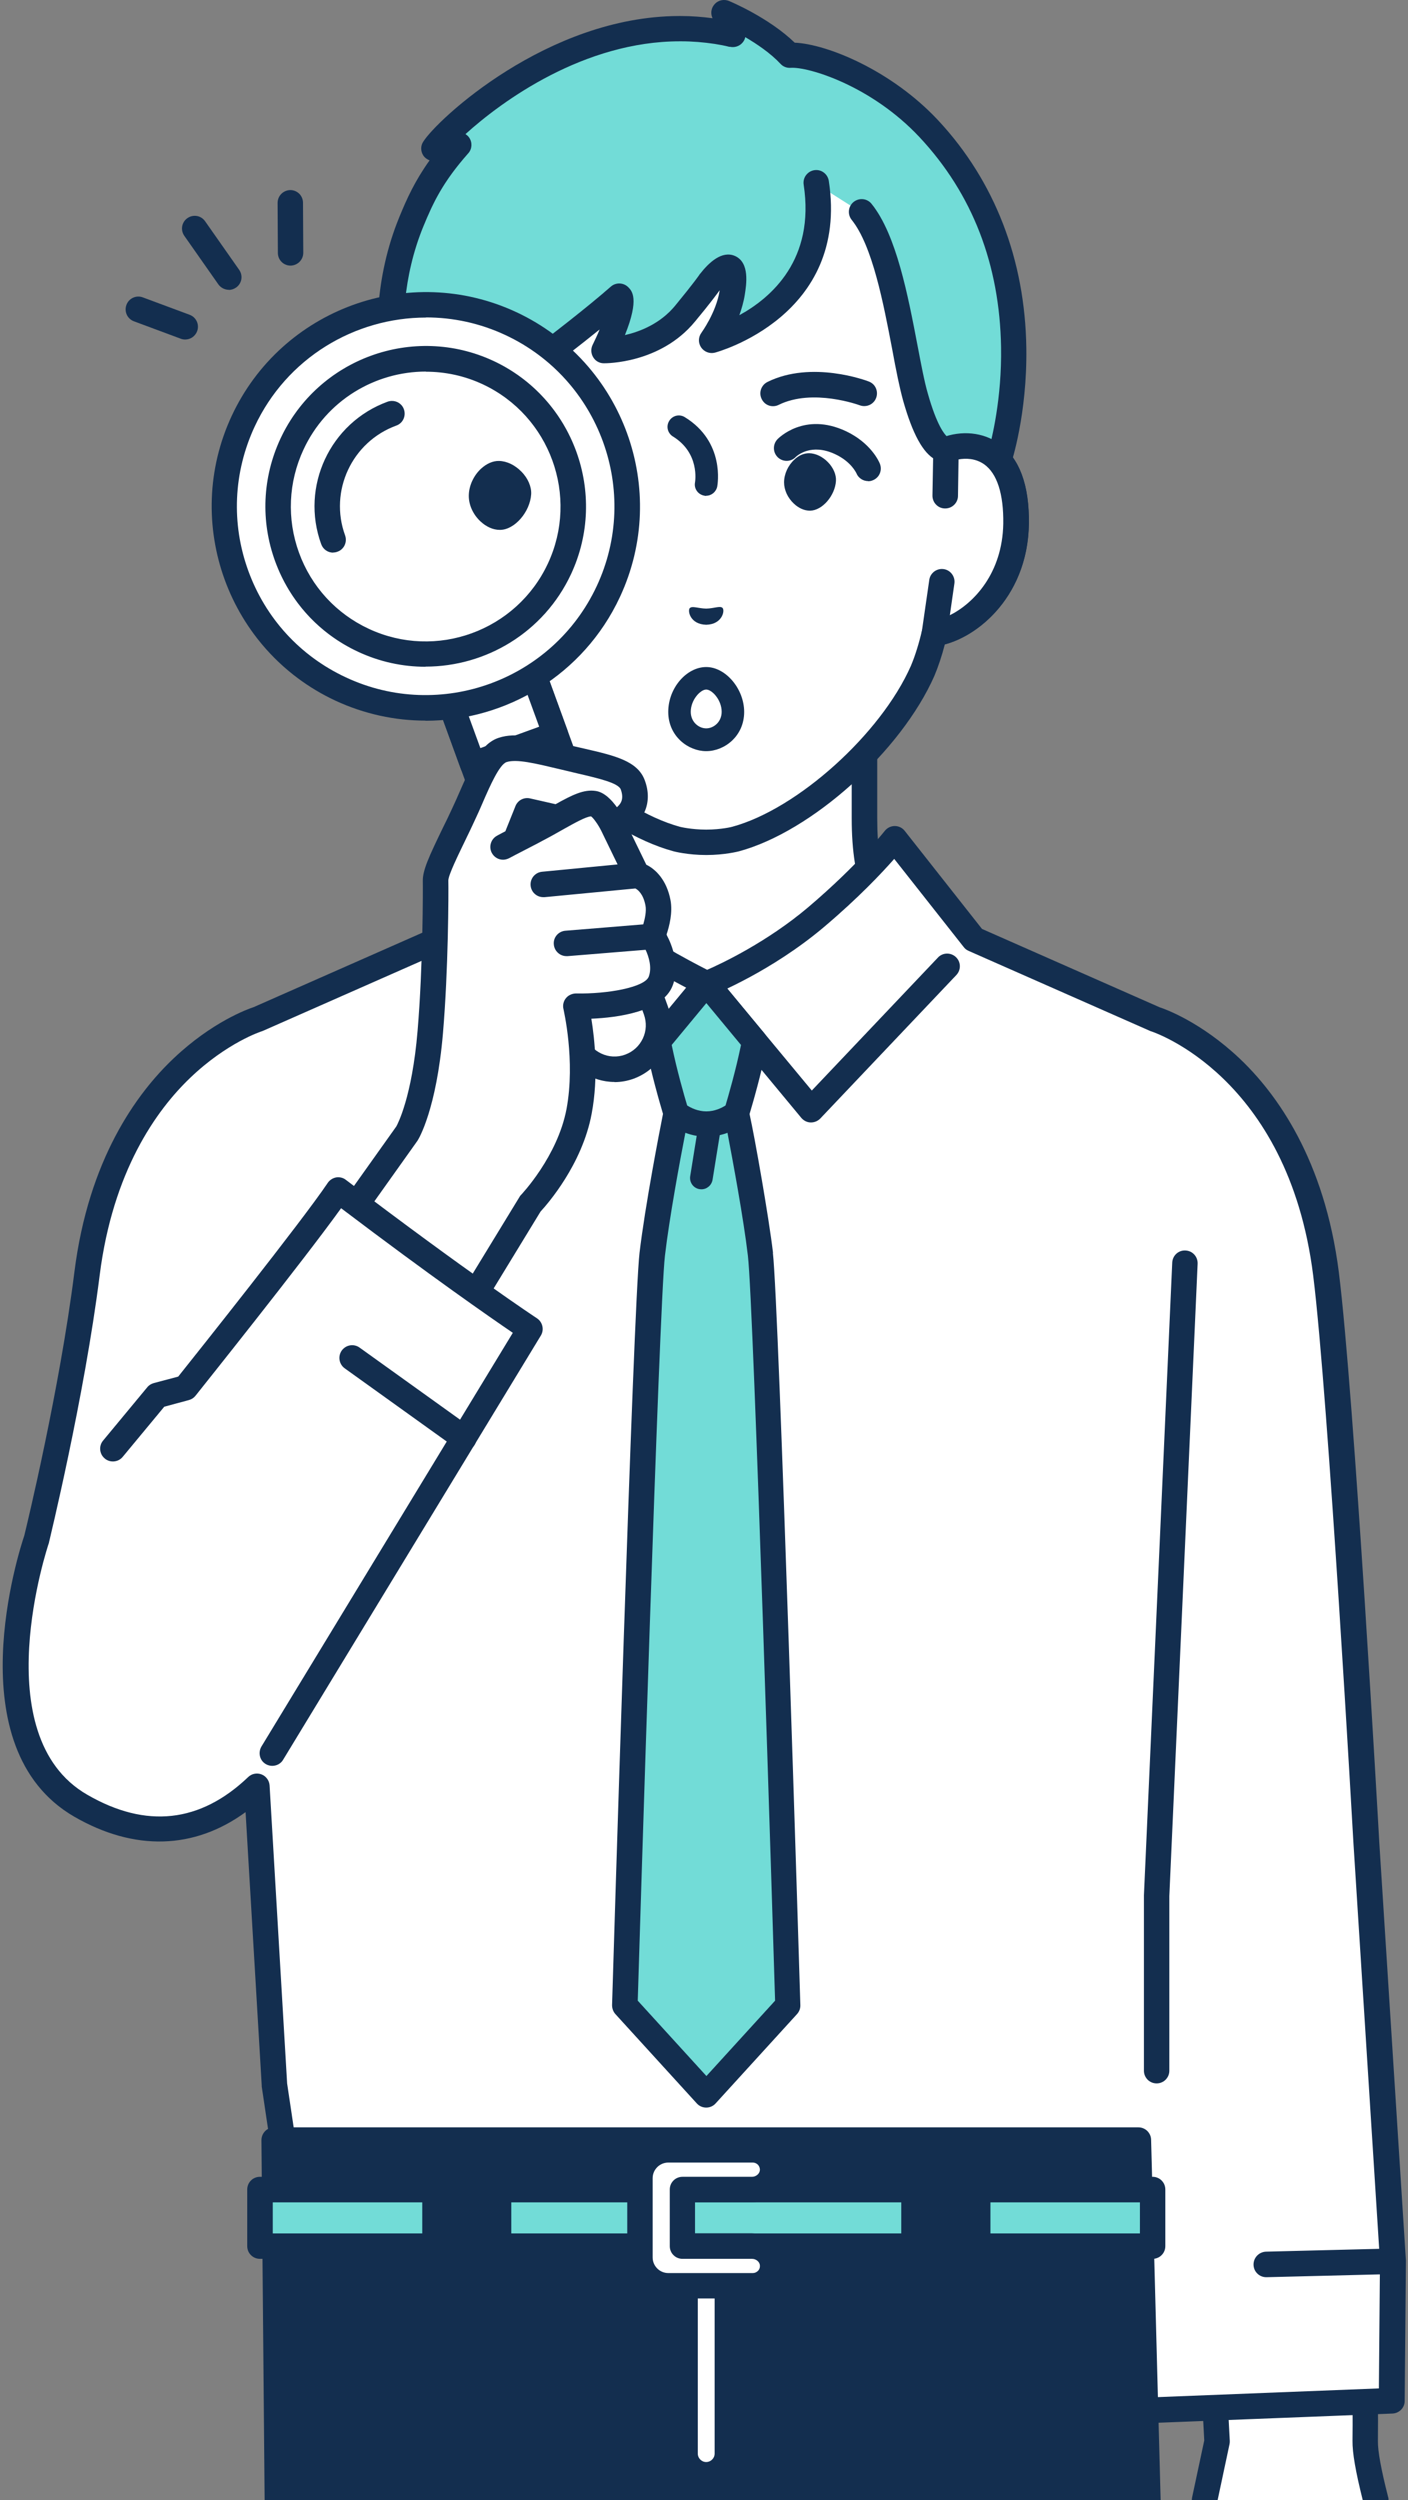 <?xml version="1.0" encoding="UTF-8"?><svg id="_フッター" xmlns="http://www.w3.org/2000/svg" width="102" height="181" viewBox="0 0 102 181"><rect x="0" y="0" width="102" height="181" fill="#808080" stroke="none"/><defs><style>.cls-1{fill:#fff;}.cls-2{fill:#72dcd7;}.cls-3{fill:#132e4f;}</style></defs><g id="man"><g><path class="cls-1" d="M65.99,68.26c-2.19-2.31-3.37-4.25-3.37-9.04v-9.46l-11.46,6.15-11.46-6.15v9.46c0,4.79-1.19,6.73-3.37,9.04-1.75,1.84-9.83,6.3-9.83,6.3l16.17,15.33h16.98l16.17-15.33s-8.08-4.45-9.83-6.3Z"/><path class="cls-3" d="M59.65,90.81c-.24,0-.49-.1-.67-.29-.35-.37-.33-.95,.03-1.3l15.26-14.47c-2.35-1.32-7.5-4.32-8.95-5.86-2.4-2.54-3.62-4.73-3.62-9.67v-7.92l-10.1,5.42c-.27,.15-.6,.15-.87,0l-10.1-5.42v7.92c0,4.94-1.22,7.14-3.62,9.67-1.45,1.54-6.61,4.53-8.96,5.86l15.26,14.47c.37,.35,.38,.93,.03,1.3-.35,.37-.93,.39-1.3,.03l-16.17-15.33c-.21-.2-.32-.49-.28-.79,.04-.29,.21-.55,.47-.69,2.21-1.22,8.25-4.7,9.61-6.12,2.16-2.28,3.12-4.03,3.12-8.4v-9.46c0-.32,.17-.62,.45-.79,.28-.17,.62-.17,.91-.02l11.02,5.91,11.02-5.91c.29-.15,.63-.15,.91,.02,.28,.17,.45,.47,.45,.79v9.46c0,4.37,.96,6.13,3.12,8.4,1.35,1.43,7.39,4.9,9.61,6.12,.26,.14,.43,.4,.47,.69,.04,.29-.07,.58-.28,.79l-16.17,15.33c-.18,.17-.41,.25-.63,.25Z"/></g><g><g><path class="cls-1" d="M68.53,32.55v-8.93c0-2.58-.64-5.11-1.88-7.37-2.37-4.31-7.16-10.36-15.41-10.39h-.14c-8.25,.04-13.04,6.08-15.41,10.39-1.24,2.26-1.88,4.8-1.88,7.37v8.93c-1.92-.73-5.17-.25-5.08,5.38,.08,4.99,3.7,7.66,5.91,7.94,.22,.95,.5,1.88,.86,2.71,2.3,5.21,8.52,10.81,13.54,12.17,0,0,.9,.24,2.13,.24s2.13-.24,2.13-.24c5.02-1.36,11.24-6.97,13.54-12.17,.35-.83,.63-1.76,.86-2.71,2.22-.28,5.83-2.95,5.91-7.94,.09-5.63-3.16-6.1-5.08-5.38Z"/><path class="cls-3" d="M51.16,61.9c-1.34,0-2.33-.26-2.37-.27-5.27-1.43-11.74-7.24-14.15-12.69-.29-.68-.55-1.44-.77-2.3-2.61-.69-6-3.67-6.08-8.71-.05-2.83,.69-4.8,2.18-5.84,.82-.58,1.85-.82,2.9-.71v-7.77c0-2.73,.69-5.44,2-7.82,2.22-4.04,7.28-10.83,16.21-10.87,.03,0,.05,0,.08,0,.03,0,.05,0,.08,0,8.93,.04,13.99,6.83,16.21,10.87,1.31,2.38,2,5.08,2,7.82v7.77c1.05-.11,2.08,.13,2.9,.71,1.49,1.05,2.22,3.01,2.18,5.84-.08,5.04-3.47,8.02-6.08,8.71-.22,.85-.48,1.62-.76,2.29-2.41,5.46-8.88,11.27-14.15,12.7-.05,.01-1.03,.27-2.37,.27Zm-18.8-28.7c-.42,0-.89,.09-1.33,.4-.95,.66-1.43,2.15-1.39,4.3,.07,4.53,3.36,6.82,5.11,7.04,.38,.05,.7,.33,.78,.71,.23,.98,.5,1.84,.81,2.56,2.17,4.92,8.21,10.37,12.93,11.65,0,0,.8,.2,1.89,.2s1.89-.2,1.9-.21c4.71-1.28,10.76-6.72,12.93-11.65,.3-.71,.57-1.57,.8-2.55,.09-.38,.4-.66,.78-.71,1.74-.22,5.03-2.5,5.11-7.04,.03-2.15-.45-3.64-1.39-4.3-.96-.67-2.11-.32-2.44-.2-.28,.11-.6,.07-.85-.1-.25-.17-.4-.46-.4-.76v-8.93c0-2.42-.61-4.82-1.77-6.93-2.47-4.51-7.02-9.88-14.6-9.92-.02,0-.05,0-.07,0-.02,0-.05,0-.07,0-7.59,.03-12.13,5.41-14.6,9.92-1.16,2.11-1.77,4.5-1.77,6.93v8.93c0,.3-.15,.59-.4,.76-.25,.17-.57,.21-.85,.1-.18-.07-.6-.2-1.11-.2Z"/></g><g><path class="cls-2" d="M57.19,4.02c-1.74-1.86-4.73-3.1-4.73-3.1l.61,1.59s-.01,0-.02,0c-.01,0-.03,0-.04,0-.38-.09-.75-.16-1.12-.21-.87-.14-1.73-.2-2.57-.2-.03,0-.05,0-.08,0h0c-9.45-.01-17.09,7.53-17.8,8.66l1.75-.24h0c-1.88,2.12-2.64,3.68-3.41,5.55-3.51,8.55,.17,17.28,.17,17.28l2.89,1.74,.95-2.53s1.75-3.6,2.23-4.09c.67-.69,5.67-4.24,8.8-7,.56,.55-1.11,3.94-1.11,3.94,0,0,3.61,.07,5.87-2.66,1.41-1.71,1.83-2.33,1.83-2.33,0,0,2.18-2.81,1.58,.83-.3,1.85-1.49,3.43-1.49,3.43,0,0,8.97-2.3,7.57-11.41l3.34,2.12c2.33,2.89,3,10.24,3.9,13.42,1.17,4.11,2.2,3.76,2.2,3.76l1.7,2.17,2.14-1.39s4.54-13.66-5.05-23.96c-3.56-3.82-8.42-5.48-10.11-5.35Z"/><path class="cls-3" d="M32.85,36c-.17,0-.33-.04-.48-.13l-2.89-1.74c-.17-.1-.3-.25-.37-.43-.16-.37-3.79-9.19-.18-17.99,.55-1.34,1.12-2.6,2.19-4.1-.18-.07-.35-.19-.46-.36-.19-.3-.2-.69,0-.99,1-1.6,9-9.07,18.51-9.1,.03,0,.06,0,.09,0h.07c.77,0,1.54,.06,2.29,.16l-.03-.07c-.13-.34-.05-.73,.22-.99,.26-.26,.66-.33,1-.19,.12,.05,2.89,1.21,4.76,3.02,2.34,.1,7.02,2,10.41,5.64,4.08,4.38,6.28,10.07,6.37,16.46,.07,4.8-1.07,8.28-1.12,8.42-.07,.2-.2,.37-.37,.48l-2.14,1.39c-.4,.26-.93,.17-1.23-.21l-1.47-1.88c-.08-.03-.16-.06-.25-.11-.9-.47-1.66-1.86-2.34-4.26-.27-.97-.52-2.23-.79-3.7-.64-3.35-1.43-7.52-2.94-9.4-.32-.4-.26-.98,.14-1.3,.4-.32,.98-.26,1.3,.14,1.8,2.23,2.64,6.66,3.32,10.21,.26,1.36,.5,2.65,.76,3.54,.65,2.3,1.21,2.94,1.38,3.09,.26,.02,.5,.14,.67,.35l1.18,1.5,1.14-.74c.26-.92,.99-3.85,.93-7.58-.1-5.98-2.07-11.08-5.87-15.16-3.53-3.79-8.13-5.15-9.37-5.06-.28,.02-.55-.08-.74-.29-.72-.77-1.7-1.43-2.55-1.93-.03,.15-.1,.29-.21,.41-.22,.25-.57,.36-.89,.29,0,0-.01,0-.02,0h-.04c-.34-.09-.68-.15-1.05-.21-.8-.12-1.62-.19-2.44-.19,0,0-.02,0-.02,0h-.01s-.02,0-.03,0h-.02c-6.95,0-12.88,4.31-15.54,6.72,.11,.07,.21,.16,.28,.27,.23,.35,.2,.81-.08,1.12-1.85,2.09-2.54,3.57-3.25,5.29-2.98,7.26-.49,14.8,.07,16.3l1.67,1.01,.56-1.49s.02-.05,.03-.08c.68-1.4,1.89-3.82,2.4-4.34,.3-.31,1.1-.92,2.61-2.07,1.85-1.41,4.39-3.35,6.24-4.97,.36-.32,.92-.3,1.26,.04,.26,.26,.83,.82-.24,3.47,1.09-.25,2.56-.82,3.64-2.13,1.34-1.63,1.77-2.25,1.77-2.26,.01-.02,.02-.04,.04-.05,.63-.81,1.58-1.7,2.52-1.29,1.09,.48,.83,2.07,.71,2.83-.08,.51-.23,1.01-.39,1.46,2.32-1.27,5.49-4.03,4.66-9.45-.08-.5,.27-.97,.77-1.05,.5-.08,.97,.27,1.05,.77,1.51,9.82-8.16,12.42-8.25,12.44-.38,.1-.78-.06-1-.38-.22-.33-.21-.75,.03-1.07,0-.01,1.05-1.43,1.31-3.02,0-.02,0-.03,0-.04-.19,.26-.7,.96-1.8,2.28-2.51,3.03-6.43,3-6.59,3-.32,0-.61-.17-.77-.44-.16-.27-.18-.6-.04-.89,.18-.37,.36-.75,.51-1.12-1.47,1.19-3.04,2.39-4.3,3.35-1.13,.86-2.19,1.67-2.42,1.9-.26,.3-1.26,2.2-2.04,3.81l-.93,2.49c-.1,.26-.3,.46-.56,.55-.1,.03-.2,.05-.3,.05Zm35.38-4.33s0,0,0,0c0,0,0,0,0,0Zm0,0h0Z"/></g><g><path class="cls-1" d="M33.86,35.88l-.06-3.33c-1.92-.73-5.17-.25-5.08,5.38,.08,4.99,3.7,7.66,5.91,7.94l-.54-3.74-.24-6.24Z"/><path class="cls-3" d="M34.64,46.78s-.08,0-.11,0c-2.66-.33-6.63-3.37-6.72-8.84-.05-2.83,.69-4.8,2.18-5.84,1.15-.81,2.7-.96,4.15-.41,.35,.13,.59,.47,.6,.85l.06,3.33c0,.51-.4,.93-.91,.94,0,0-.01,0-.02,0-.5,0-.91-.4-.92-.91l-.04-2.64c-.51-.09-1.22-.09-1.85,.35-.95,.66-1.43,2.15-1.39,4.3,.06,3.6,2.14,5.78,3.87,6.63l-.33-2.3c-.07-.5,.28-.97,.78-1.04,.5-.07,.97,.28,1.04,.78l.54,3.74c.04,.28-.05,.57-.25,.78-.17,.18-.41,.28-.66,.28Z"/></g><g><path class="cls-1" d="M68.53,32.55l-.06,3.33-.24,6.24-.54,3.74c2.22-.28,5.83-2.95,5.91-7.94,.09-5.63-3.16-6.1-5.08-5.38Z"/><path class="cls-3" d="M67.69,46.78c-.25,0-.48-.1-.66-.28-.2-.21-.3-.49-.25-.78l.54-3.74c.07-.5,.54-.85,1.04-.78,.5,.07,.85,.54,.78,1.04l-.33,2.3c1.73-.86,3.81-3.04,3.87-6.63,.03-2.15-.45-3.64-1.39-4.3-.63-.44-1.35-.44-1.85-.35l-.04,2.64c0,.5-.42,.91-.92,.91,0,0-.01,0-.02,0-.51,0-.92-.43-.91-.94l.06-3.33c0-.38,.24-.71,.6-.85,1.45-.55,3-.4,4.15,.41,1.49,1.05,2.22,3.01,2.18,5.84-.09,5.47-4.06,8.5-6.72,8.84-.04,0-.08,0-.11,0Z"/></g></g><path class="cls-3" d="M51.16,35.9c-.05,0-.1,0-.16-.02-.44-.09-.74-.51-.65-.96,.01-.08,.35-2.12-1.6-3.32-.39-.24-.51-.74-.27-1.13,.24-.39,.74-.51,1.13-.27,2.93,1.8,2.37,4.89,2.35,5.02-.08,.39-.42,.67-.8,.67Z"/><g><path class="cls-1" d="M87.27,180.99h12.4c-.46-1.82-.78-3.35-.77-4.28,.05-3.63-.14-10.68-.14-10.68l-11.12,.79,.53,9.94-.9,4.23Z"/><path class="cls-3" d="M86.34,180.99h1.87l.86-4.04c.02-.08,.02-.16,.02-.24l-.48-9.04,9.26-.65c.05,2.05,.15,6.9,.11,9.68-.01,.88,.22,2.21,.74,4.29h1.87c0-.07,0-.14-.03-.22-.51-2-.75-3.32-.74-4.05,.05-3.61-.14-10.65-.14-10.72,0-.25-.12-.49-.3-.66-.19-.17-.43-.25-.68-.24l-11.12,.79c-.5,.04-.88,.47-.86,.97l.52,9.82-.88,4.12c-.01,.06-.02,.12-.02,.18Z"/></g><g><path class="cls-1" d="M98.97,133.41s-1.8-32.27-2.93-41.21c-1.91-15.22-12.4-18.44-12.4-18.44l-13.11-5.78-5.75-7.28s-1.9,2.46-5.67,5.66c-3.78,3.2-7.95,4.85-7.95,4.85,0,0-4.66-2.27-7.95-4.85-3.29-2.57-5.67-5.66-5.67-5.66l-5.75,7.28-13.11,5.78s-10.48,3.22-12.4,18.44c-1.12,8.94-3.65,19.22-3.65,19.22,0,0-5,14.56,3.2,19.29,5.81,3.36,10.14,1.09,12.76-1.42l1.28,21.61,1.81,12.15,60.29,.53,.27,10.94,18.58-.73,.09-10.09-1.93-30.29Z"/><path class="cls-3" d="M82.23,175.45c-.23,0-.46-.09-.63-.25-.18-.17-.28-.4-.29-.65l-.24-10.04-59.4-.52c-.45,0-.84-.34-.9-.79l-1.81-12.15s0-.05,0-.08l-1.17-19.78c-3.72,2.71-8.06,2.84-12.41,.33-8.61-4.98-3.98-19.29-3.62-20.35,.17-.69,2.56-10.57,3.63-19.08,1.02-8.13,4.48-12.91,7.2-15.48,2.78-2.63,5.36-3.56,5.79-3.7l12.86-5.67,5.6-7.1c.18-.22,.44-.35,.73-.35,.28,0,.55,.13,.73,.36,.02,.03,2.36,3.03,5.51,5.5,2.64,2.07,6.26,3.97,7.42,4.56,1.08-.47,4.35-2.02,7.32-4.53,3.64-3.09,5.52-5.5,5.54-5.52,.17-.22,.44-.36,.73-.36h0c.28,0,.55,.13,.72,.35l5.6,7.1,12.86,5.67c.43,.14,3,1.07,5.79,3.7,2.72,2.57,6.17,7.35,7.2,15.48,1.11,8.83,2.9,40.71,2.93,41.27l1.93,30.29s0,.04,0,.07l-.09,10.09c0,.49-.39,.89-.89,.91l-18.58,.73s-.02,0-.04,0Zm-59.76-13.3l59.5,.52c.5,0,.9,.4,.91,.9l.24,10,16.77-.66,.08-9.18-1.92-30.26s0,0,0,0c-.02-.32-1.82-32.34-2.92-41.14-1.82-14.46-11.65-17.64-11.75-17.67-.03-.01-.07-.02-.1-.04l-13.11-5.78c-.14-.06-.26-.15-.35-.27l-5.04-6.39c-.89,1.01-2.57,2.8-5.05,4.9-3.85,3.26-8.03,4.93-8.21,5-.24,.09-.51,.08-.74-.03-.19-.09-4.79-2.35-8.12-4.95-2.28-1.78-4.12-3.78-5.09-4.92l-5.04,6.39c-.09,.12-.21,.21-.35,.27l-13.11,5.78s-.07,.03-.1,.04c-.02,0-2.52,.81-5.19,3.37-2.47,2.36-5.61,6.77-6.56,14.3-1.12,8.89-3.65,19.22-3.67,19.33,0,.03-.01,.05-.02,.08-.05,.14-4.66,13.9,2.79,18.19,4.27,2.47,8.19,2.03,11.66-1.28,.26-.25,.64-.32,.97-.19,.33,.13,.56,.45,.58,.8l1.27,21.57,1.69,11.33Z"/></g><g><polygon class="cls-3" points="19.86 154.93 20.09 181 83.16 181 82.47 154.93 19.86 154.93"/><path class="cls-3" d="M21.01,180.99l-.22-25.14h60.79l.66,25.14h1.84s0,0,0-.01l-.69-26.07c-.01-.5-.42-.9-.92-.9H19.86c-.25,0-.48,.1-.65,.27-.17,.17-.27,.41-.27,.66l.23,26.05h1.84Z"/></g><path class="cls-3" d="M83.79,150.83c-.51,0-.92-.41-.92-.92v-12.66s0-.03,0-.04l2.05-45.8c.02-.51,.45-.91,.96-.88,.51,.02,.9,.45,.88,.96l-2.05,45.78v12.64c0,.51-.41,.92-.92,.92Z"/><path class="cls-3" d="M91.73,164.86c-.5,0-.91-.4-.92-.9-.01-.51,.39-.93,.9-.95l9.17-.23c.51,0,.93,.39,.95,.9,.01,.51-.39,.93-.9,.95l-9.17,.23s-.02,0-.02,0Z"/><path class="cls-3" d="M58.76,81.26s-.02,0-.03,0c-.26,0-.51-.13-.68-.33l-7.59-9.15c-.33-.39-.27-.97,.12-1.3,.39-.33,.97-.27,1.3,.12l6.93,8.35,9.14-9.63c.35-.37,.93-.38,1.3-.03,.37,.35,.38,.93,.03,1.3l-9.85,10.38c-.17,.18-.42,.29-.67,.29Z"/><path class="cls-1" d="M51.16,178.24c-.34,0-.61-.28-.61-.61v-14.24c0-.34,.28-.61,.61-.61s.61,.28,.61,.61v14.24c0,.34-.28,.61-.61,.61Z"/><g><path class="cls-2" d="M55.08,90.81c-.45-3.79-1.73-10.22-1.73-10.22,0,0,.84-2.71,1.32-5.19l-3.46-4.18-.04-.04-.04,.04-3.46,4.18c.47,2.48,1.32,5.19,1.32,5.19,0,0-1.29,6.42-1.73,10.22-.45,3.79-1.99,54.38-1.99,54.38l5.9,6.47,5.9-6.47s-1.54-50.59-1.99-54.38Z"/><path class="cls-3" d="M56,90.7c-.3-2.55-1.32-8.35-1.7-10.05,.21-.7,.87-2.95,1.28-5.07,.05-.27-.02-.55-.2-.76l-3.46-4.18s-.02-.03-.04-.04l-.04-.04c-.17-.19-.42-.29-.67-.29h0c-.25,0-.5,.11-.67,.29l-.04,.04s-.03,.03-.04,.04l-3.46,4.18c-.18,.21-.25,.49-.2,.76,.4,2.11,1.06,4.35,1.27,5.06-.24,1.19-1.3,6.67-1.7,10.06-.45,3.79-1.93,52.39-1.99,54.46,0,.24,.08,.47,.24,.65l5.9,6.47c.17,.19,.42,.3,.68,.3s.51-.11,.68-.3l5.9-6.47c.16-.18,.25-.41,.24-.65-.06-2.07-1.55-50.67-1.99-54.46Zm-4.83-18.08l2.51,3.03c-.37,1.81-.91,3.67-1.12,4.38-.26,.17-.78,.43-1.39,.43s-1.13-.26-1.39-.43c-.21-.7-.75-2.57-1.12-4.38l2.51-3.03Zm0,77.67l-4.97-5.45c.14-4.63,1.55-50.39,1.97-53.93,.32-2.73,1.08-6.85,1.48-8.9,.24,.09,.52,.17,.82,.22l-.47,2.92c-.07,.45,.23,.87,.68,.94,.04,0,.09,.01,.13,.01,.4,0,.74-.29,.81-.69l.52-3.23c.2-.05,.39-.1,.56-.17,.39,2.05,1.16,6.18,1.48,8.9,.42,3.54,1.83,49.3,1.97,53.93l-4.97,5.45Z"/></g><g><g><rect class="cls-2" x="36.12" y="158.51" width="30.09" height="4.1"/><path class="cls-3" d="M66.21,163.53h-30.09c-.51,0-.92-.41-.92-.92v-4.1c0-.51,.41-.92,.92-.92h30.09c.51,0,.92,.41,.92,.92v4.1c0,.51-.41,.92-.92,.92Zm-29.17-1.84h28.25v-2.25h-28.25v2.25Z"/></g><g><rect class="cls-2" x="18.83" y="158.51" width="12.68" height="4.1"/><path class="cls-3" d="M31.51,163.53h-12.68c-.51,0-.92-.41-.92-.92v-4.1c0-.51,.41-.92,.92-.92h12.68c.51,0,.92,.41,.92,.92v4.1c0,.51-.41,.92-.92,.92Zm-11.75-1.84h10.83v-2.25h-10.83v2.25Z"/></g><g><rect class="cls-2" x="70.82" y="158.51" width="12.68" height="4.1"/><path class="cls-3" d="M83.5,163.53h-12.68c-.51,0-.92-.41-.92-.92v-4.1c0-.51,.41-.92,.92-.92h12.68c.51,0,.92,.41,.92,.92v4.1c0,.51-.41,.92-.92,.92Zm-11.75-1.84h10.83v-2.25h-10.83v2.25Z"/></g><g><path class="cls-1" d="M54.48,162.61h-5.04v-4.1h5.04c.79,0,1.47-.61,1.49-1.39,.02-.81-.63-1.48-1.43-1.48h-6.13c-1.13,0-2.05,.92-2.05,2.05v5.74c0,1.13,.92,2.05,2.05,2.05h6.13c.81,0,1.46-.67,1.43-1.48-.02-.78-.71-1.39-1.49-1.39Z"/><path class="cls-3" d="M54.54,166.4h-6.13c-1.64,0-2.97-1.33-2.97-2.97v-5.74c0-1.64,1.33-2.97,2.97-2.97h6.13c.64,0,1.24,.25,1.69,.72,.45,.46,.68,1.07,.66,1.71-.04,1.26-1.12,2.28-2.42,2.28h-4.12v2.25h4.12c1.29,0,2.38,1.02,2.42,2.28,.02,.64-.22,1.25-.66,1.71-.45,.46-1.05,.72-1.69,.72Zm-6.13-9.84c-.62,0-1.13,.51-1.13,1.13v5.74c0,.62,.51,1.13,1.13,1.13h6.13c.14,0,.27-.06,.37-.16,.06-.06,.15-.18,.14-.37,0-.27-.27-.5-.57-.5h-5.04c-.51,0-.92-.41-.92-.92v-4.1c0-.51,.41-.92,.92-.92h5.04c.3,0,.56-.23,.57-.5,0-.19-.09-.31-.14-.37-.1-.1-.23-.16-.37-.16h-6.13Z"/></g></g><g><path class="cls-3" d="M49.97,44.03c.16-.19,.61,.02,1.19,.03,.58-.01,1.03-.23,1.19-.04,.17,.2-.03,1.18-1.19,1.21-1.17-.03-1.36-1.01-1.19-1.21Z"/><path class="cls-3" d="M59.98,33.46c-.39-.4-.89-.64-1.36-.65-.37,0-.75,.15-1.07,.46-.46,.42-.75,1.05-.75,1.65,0,.55,.26,1.12,.71,1.54,.35,.33,.76,.51,1.15,.51,.01,0,.03,0,.04,0,.87-.02,1.79-1.08,1.86-2.15,.03-.45-.19-.96-.58-1.36Z"/><path class="cls-3" d="M62.89,34.83c-.36,0-.71-.22-.85-.57-.01-.02-.38-.84-1.54-1.38-1.74-.81-2.74,.1-2.85,.2-.35,.37-.93,.38-1.3,.03-.37-.35-.38-.94-.03-1.31,.08-.08,1.95-1.99,4.95-.59,1.81,.85,2.41,2.2,2.47,2.36,.19,.47-.03,1.01-.51,1.2-.11,.05-.23,.07-.35,.07Z"/><path class="cls-3" d="M62.61,29.4c-.11,0-.22-.02-.33-.06-.03-.01-3.4-1.25-5.87-.03-.46,.23-1.01,.04-1.23-.42-.23-.46-.04-1.01,.42-1.24,3.2-1.58,7.17-.1,7.34-.03,.48,.18,.71,.71,.53,1.19-.14,.37-.49,.59-.86,.59Z"/><path class="cls-3" d="M51.16,54.38c-1.32,0-2.75-1.09-2.75-2.84s1.34-3.25,2.75-3.25,2.75,1.58,2.75,3.25c0,1.76-1.43,2.84-2.75,2.84Zm0-4.46c-.42,0-1.12,.75-1.12,1.61,0,.74,.58,1.2,1.12,1.2s1.12-.46,1.12-1.2c0-.86-.7-1.61-1.12-1.61Z"/></g><g><g><path class="cls-3" d="M16.58,20.98c-.29,0-.58-.14-.76-.39l-2.47-3.52c-.29-.42-.19-.99,.23-1.28,.42-.29,.99-.19,1.28,.23l2.47,3.52c.29,.42,.19,.99-.23,1.28-.16,.11-.35,.17-.53,.17Z"/><path class="cls-3" d="M13.41,24.58c-.11,0-.22-.02-.32-.06l-3.39-1.26c-.48-.18-.72-.71-.54-1.19,.18-.48,.71-.72,1.19-.54l3.39,1.26c.48,.18,.72,.71,.54,1.19-.14,.37-.49,.6-.86,.6Z"/><path class="cls-3" d="M21.05,19.23c-.51,0-.92-.41-.92-.92l-.02-3.62c0-.51,.41-.92,.92-.93h0c.51,0,.92,.41,.92,.92l.02,3.62c0,.51-.41,.92-.92,.93h0Z"/></g><g><g><path class="cls-1" d="M45.6,77.22h0c1.65-.6,2.51-2.43,1.91-4.09l-9.31-25.59-5.99,2.18,9.31,25.59c.6,1.65,2.43,2.51,4.09,1.91Z"/><path class="cls-3" d="M44.52,78.33c-1.68,0-3.26-1.04-3.87-2.7l-9.31-25.59c-.08-.23-.07-.48,.03-.7,.1-.22,.29-.39,.52-.48l5.99-2.18c.48-.17,1.01,.07,1.18,.55l9.31,25.59c.38,1.03,.33,2.15-.14,3.14-.46,.99-1.29,1.75-2.32,2.13h0c-.46,.17-.94,.25-1.4,.25Zm1.09-1.11h0Zm-12.22-26.95l9,24.73c.43,1.17,1.73,1.78,2.9,1.35h0c.57-.21,1.02-.62,1.28-1.17,.26-.55,.28-1.16,.08-1.73l-9-24.73-4.26,1.55Z"/></g><g><rect class="cls-1" x="33.04" y="48.45" width="6.38" height="5.99" transform="translate(87.86 87.4) rotate(160)"/><path class="cls-3" d="M34.25,56.27c-.38,0-.73-.23-.87-.61l-2.05-5.63c-.08-.23-.07-.48,.03-.7,.1-.22,.29-.39,.52-.48l5.99-2.18c.48-.17,1.01,.07,1.18,.55l2.05,5.63c.08,.23,.07,.48-.03,.7-.1,.22-.29,.39-.52,.48l-5.99,2.18c-.1,.04-.21,.06-.32,.06Zm-.87-6l1.42,3.89,4.26-1.55-1.42-3.89-4.26,1.55Z"/></g><g><circle class="cls-1" cx="30.84" cy="36.65" r="12.4" transform="translate(-12.08 15.38) rotate(-23.55)"/><path class="cls-3" d="M30.82,49.98c-1.88,0-3.79-.4-5.61-1.25-6.66-3.1-9.55-11.05-6.44-17.71,1.5-3.23,4.17-5.67,7.52-6.89,3.34-1.22,6.96-1.06,10.19,.44h0c3.23,1.5,5.67,4.17,6.89,7.52,1.22,3.34,1.06,6.96-.44,10.19-2.26,4.84-7.08,7.69-12.1,7.69Zm.03-24.81c-1.32,0-2.65,.23-3.93,.7-2.88,1.05-5.18,3.16-6.48,5.94-2.68,5.74-.18,12.58,5.55,15.26,5.74,2.68,12.58,.18,15.26-5.55,1.3-2.78,1.43-5.9,.38-8.78-1.05-2.88-3.16-5.18-5.94-6.48h0c-1.54-.72-3.19-1.08-4.84-1.08Z"/></g><g><path class="cls-1" d="M37.01,23.43c-7.3-3.41-15.99-.25-19.39,7.06-3.41,7.3-.25,15.99,7.06,19.39,7.3,3.41,15.99,.25,19.39-7.06,3.41-7.3,.25-15.99-7.06-19.39Zm3.52,17.74c-2.49,5.35-8.85,7.66-14.2,5.17-5.35-2.49-7.66-8.85-5.17-14.2,2.49-5.35,8.85-7.66,14.2-5.17,5.35,2.49,7.66,8.85,5.17,14.2Z"/><path class="cls-3" d="M30.82,52.17c-2.19,0-4.42-.47-6.53-1.45-7.75-3.62-11.12-12.86-7.5-20.62,3.62-7.75,12.86-11.12,20.62-7.5h0c7.75,3.62,11.12,12.86,7.5,20.62-2.63,5.64-8.24,8.96-14.08,8.96Zm.04-29.18c-5.15,0-10.09,2.92-12.41,7.89-1.54,3.31-1.71,7.02-.46,10.45s3.76,6.17,7.07,7.71c6.83,3.19,14.98,.22,18.17-6.61,3.19-6.83,.22-14.98-6.61-18.17h0c-1.86-.87-3.82-1.28-5.76-1.28Zm-.04,25.28c-1.64,0-3.31-.35-4.89-1.09-2.81-1.31-4.94-3.64-6-6.55-1.06-2.91-.92-6.07,.39-8.88,2.71-5.8,9.63-8.32,15.43-5.62,5.8,2.71,8.32,9.63,5.62,15.43-1.97,4.22-6.16,6.7-10.54,6.7Zm.03-21.37c-3.68,0-7.21,2.09-8.86,5.64-1.1,2.36-1.22,5.02-.33,7.47,.89,2.45,2.69,4.41,5.05,5.51,4.88,2.28,10.7,.16,12.98-4.72,2.28-4.88,.16-10.7-4.72-12.98-1.33-.62-2.73-.91-4.11-.91Z"/></g><path class="cls-3" d="M24.14,40.01c-.38,0-.73-.23-.87-.61-1.52-4.17,.64-8.8,4.81-10.32,.48-.17,1.01,.07,1.18,.55,.17,.48-.07,1.01-.55,1.18-3.21,1.17-4.88,4.74-3.71,7.95,.17,.48-.07,1.01-.55,1.18-.1,.04-.21,.06-.32,.06Z"/></g><path class="cls-3" d="M37.78,34.15c-.47-.48-1.06-.77-1.63-.78-.44-.01-.89,.19-1.29,.55-.55,.5-.9,1.26-.9,1.98,0,.66,.31,1.35,.85,1.85,.42,.39,.91,.61,1.39,.61,.02,0,.03,0,.05,0,1.04-.02,2.15-1.3,2.23-2.58,.03-.54-.23-1.15-.7-1.63Z"/><g><path class="cls-1" d="M47.66,65.32c-.33-1.75-1.51-1.99-1.51-1.99l-1.77-3.65s2.25-.77,1.47-2.87c-.39-1.06-2.06-1.32-4.55-1.91-2.18-.52-3.79-.97-4.87-.62-1.12,.36-1.83,2.48-2.75,4.47-.99,2.15-2.13,4.21-2.11,5,.02,.68,0,6.32-.39,10.96-.46,5.37-1.68,7.33-1.68,7.33l-6.62,9.3,9.23,6.07,6.3-10.32s2.83-2.92,3.53-6.68c.71-3.76-.23-7.62-.23-7.62,0,0,5.41,.12,6.14-1.82,.58-1.55-.58-3.23-.58-3.23,0,0,.59-1.37,.4-2.42Z"/><path class="cls-3" d="M48.29,67.65c.19-.58,.46-1.59,.28-2.5-.28-1.46-1.09-2.23-1.75-2.55l-1.23-2.53c.39-.27,.81-.68,1.08-1.24,.33-.7,.35-1.51,.04-2.34-.52-1.4-2.15-1.78-4.41-2.3-.25-.06-.52-.12-.79-.18-.22-.05-.42-.1-.63-.15-2.04-.49-3.52-.85-4.74-.45-1.31,.42-2.02,2.04-2.84,3.91-.15,.35-.31,.7-.47,1.05-.26,.57-.53,1.13-.8,1.67-.93,1.93-1.42,2.97-1.4,3.74,.01,.49,.02,6.12-.38,10.86-.4,4.77-1.44,6.73-1.54,6.91l-6.6,9.27c-.3,.41-.2,.99,.22,1.29,.42,.29,.99,.2,1.29-.22l6.62-9.3s.02-.03,.03-.05c.06-.09,1.35-2.22,1.82-7.74,.39-4.55,.41-10.2,.39-11.06,0-.39,.71-1.83,1.22-2.89,.27-.55,.54-1.12,.81-1.71,.17-.36,.33-.73,.48-1.08,.5-1.15,1.19-2.72,1.71-2.89,.73-.23,2.06,.09,3.74,.49,.21,.05,.42,.1,.63,.15,.28,.07,.54,.13,.8,.19,1.5,.35,2.92,.68,3.1,1.15,.13,.36,.14,.65,.03,.9-.07,.15-.18,.28-.31,.39-.38-.53-.91-1.09-1.54-1.18-.85-.13-1.7,.29-2.9,.96l-1.85-.42c-.44-.1-.89,.13-1.06,.56l-.73,1.82c-.46,.24-.59,.31-.6,.32-.45,.24-.62,.8-.38,1.25,.17,.31,.48,.49,.81,.49,.15,0,.3-.04,.44-.11,0,0,.39-.21,2.06-1.07,.69-.36,1.29-.69,1.81-.99,.84-.47,1.71-.96,2.07-.97,.18,.13,.52,.61,.73,1.03l1.19,2.45-5.47,.53c-.51,.05-.88,.5-.83,1.01,.05,.48,.45,.83,.92,.83,.03,0,.06,0,.09,0l6.58-.63c.19,.1,.57,.4,.73,1.23,.08,.41-.04,.96-.16,1.37l-5.64,.46c-.51,.04-.89,.49-.84,.99,.04,.48,.44,.85,.92,.85,.02,0,.05,0,.08,0l5.65-.46c.24,.52,.47,1.29,.23,1.94-.29,.78-3.01,1.27-5.26,1.22-.28,0-.56,.12-.74,.34-.18,.22-.25,.52-.18,.79,0,.04,.88,3.72,.22,7.24-.65,3.43-3.26,6.18-3.29,6.21-.05,.05-.09,.1-.12,.16l-6.3,10.32c-.27,.43-.13,1,.31,1.27,.15,.09,.32,.14,.48,.14,.31,0,.61-.16,.79-.44l6.25-10.24c.48-.52,3.01-3.39,3.7-7.07,.51-2.7,.22-5.41-.02-6.89,1.87-.08,5.17-.5,5.89-2.4,.55-1.45-.05-2.93-.42-3.64Z"/></g><g><path class="cls-1" d="M13.44,100.47l-2.06,.55-3.2,3.86,11.55,22.04,18.67-30.71s-4.87-3.21-13.89-10.06c-2.05,3.05-11.07,14.32-11.07,14.32Z"/><path class="cls-3" d="M19.73,127.84c-.16,0-.33-.04-.48-.13-.44-.26-.57-.83-.31-1.27l18.21-29.95c-1.63-1.11-5.9-4.07-12.44-9.02-2.73,3.8-10.21,13.15-10.55,13.58-.12,.15-.29,.26-.48,.31l-1.78,.48-3.01,3.63c-.32,.39-.91,.45-1.3,.12-.39-.32-.45-.91-.12-1.3l3.2-3.86c.12-.15,.29-.25,.47-.3l1.77-.47c1.31-1.64,8.99-11.28,10.83-14.02,.14-.21,.36-.35,.61-.4,.25-.04,.51,.02,.71,.18,8.89,6.75,13.79,9.99,13.84,10.02,.41,.27,.54,.83,.28,1.25l-18.67,30.71c-.17,.29-.48,.44-.79,.44Z"/></g><path class="cls-3" d="M33.6,105.03c-.19,0-.37-.06-.54-.17l-8.09-5.8c-.41-.3-.51-.87-.21-1.29,.3-.41,.87-.51,1.29-.21l8.09,5.8c.41,.3,.51,.87,.21,1.29-.18,.25-.46,.38-.75,.38Z"/></g></g></svg>